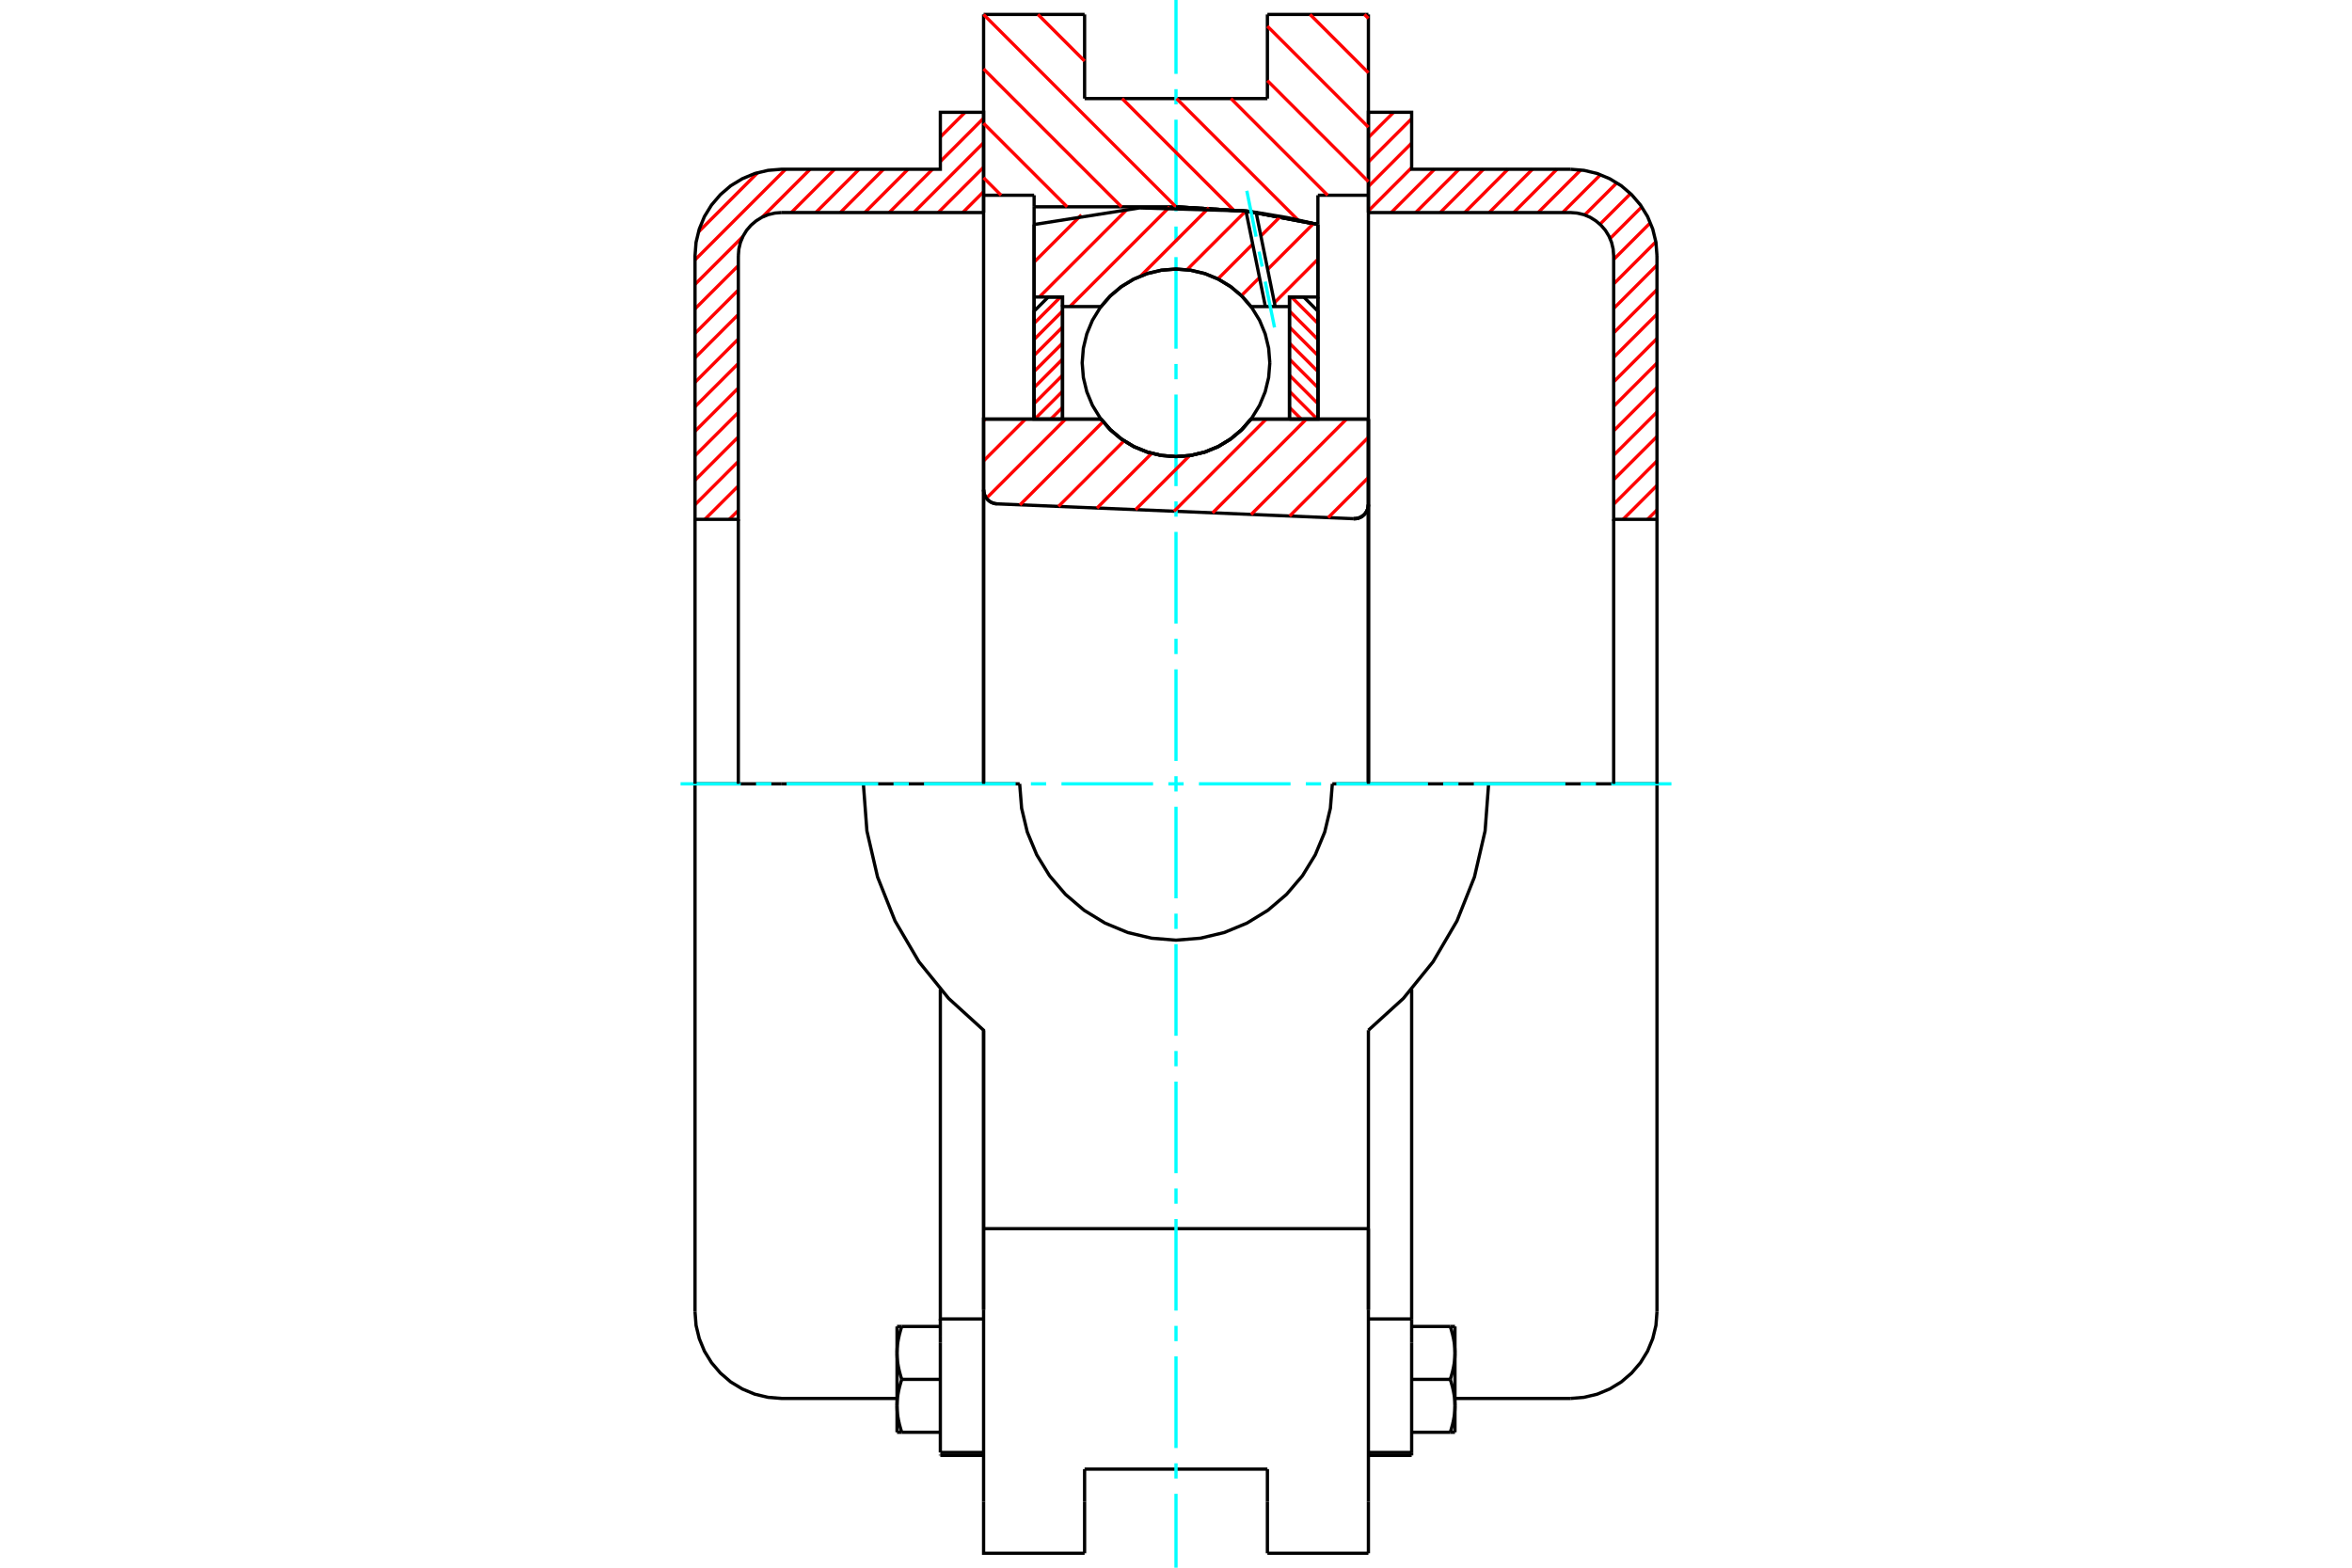 <?xml version="1.0" standalone="no"?>
<!DOCTYPE svg PUBLIC "-//W3C//DTD SVG 1.1//EN"
	"http://www.w3.org/Graphics/SVG/1.1/DTD/svg11.dtd">
<svg xmlns="http://www.w3.org/2000/svg" height="100%" width="100%" viewBox="0 0 36000 24000">
	<rect x="-1800" y="-1200" width="39600" height="26400" style="fill:#FFF"/>
	<g style="fill:none; fill-rule:evenodd" transform="matrix(1 0 0 1 0 0)">
		<g style="fill:none; stroke:#000; stroke-width:50; shape-rendering:geometricPrecision">
			<polyline points="20719,7941 20754,7940 20788,7933 20821,7921 20851,7903 20878,7881 20901,7855 20920,7826 20934,7793 20942,7759 20945,7725"/>
			<line x1="20945" y1="6416" x2="20945" y2="7725"/>
			<line x1="19148" y1="6416" x2="20945" y2="6416"/>
			<polyline points="16852,6416 16998,6582 17168,6724 17358,6839 17563,6922 17779,6973 18000,6990 18221,6973 18437,6922 18642,6839 18832,6724 19002,6582 19148,6416"/>
			<line x1="15055" y1="6416" x2="16852" y2="6416"/>
			<line x1="15055" y1="7497" x2="15055" y2="6416"/>
			<polyline points="15055,7497 15058,7530 15065,7563 15078,7593 15095,7622 15116,7648 15140,7670 15168,7688 15198,7701 15230,7710 15263,7714"/>
			<line x1="20719" y1="7941" x2="15263" y2="7714"/>
			<line x1="20945" y1="7725" x2="20945" y2="12000"/>
			<line x1="15055" y1="7497" x2="15055" y2="12000"/>
			<polyline points="20719,7941 20754,7940 20788,7933 20821,7921 20851,7903 20878,7881 20901,7855 20920,7826 20934,7793 20942,7759 20945,7725"/>
			<line x1="20945" y1="221" x2="20945" y2="2989"/>
			<line x1="19399" y1="221" x2="20945" y2="221"/>
			<line x1="19399" y1="1509" x2="19399" y2="221"/>
			<line x1="16601" y1="1509" x2="19399" y2="1509"/>
			<line x1="16601" y1="221" x2="16601" y2="1509"/>
			<line x1="15055" y1="221" x2="16601" y2="221"/>
			<line x1="15055" y1="2989" x2="15055" y2="221"/>
			<line x1="15828" y1="2989" x2="15055" y2="2989"/>
			<line x1="15828" y1="3166" x2="15828" y2="2989"/>
			<line x1="18000" y1="3166" x2="15828" y2="3166"/>
			<polyline points="20172,3437 19094,3234 18000,3166"/>
			<line x1="20172" y1="2989" x2="20172" y2="3437"/>
			<line x1="20945" y1="2989" x2="20172" y2="2989"/>
			<line x1="22785" y1="12000" x2="20393" y2="12000"/>
			<line x1="15607" y1="12000" x2="13215" y2="12000"/>
			<polyline points="15607,12000 15637,12374 15724,12739 15868,13086 16064,13406 16308,13692 16594,13936 16914,14132 17261,14276 17626,14363 18000,14393 18374,14363 18739,14276 19086,14132 19406,13936 19692,13692 19936,13406 20132,13086 20276,12739 20363,12374 20393,12000"/>
			<polyline points="13215,12000 13269,12721 13432,13426 13699,14098 14065,14723 14520,15285 15055,15772 15055,18810"/>
			<line x1="20945" y1="18810" x2="15055" y2="18810"/>
			<line x1="20945" y1="15772" x2="20945" y2="18810"/>
			<polyline points="20945,15772 21480,15285 21935,14723 22301,14098 22568,13426 22731,12721 22785,12000"/>
			<line x1="20945" y1="20052" x2="20945" y2="18810"/>
			<line x1="20945" y1="22988" x2="20945" y2="20052"/>
			<line x1="20945" y1="23779" x2="20945" y2="22988"/>
			<line x1="20945" y1="18810" x2="20945" y2="20052"/>
			<line x1="20945" y1="2989" x2="20945" y2="12000"/>
			<line x1="20172" y1="3437" x2="20172" y2="6416"/>
			<line x1="15828" y1="6416" x2="15828" y2="3166"/>
			<line x1="15055" y1="6416" x2="15055" y2="2989"/>
			<line x1="16601" y1="22988" x2="16601" y2="22491"/>
			<line x1="16601" y1="23779" x2="16601" y2="22988"/>
			<line x1="16601" y1="22491" x2="19399" y2="22491"/>
			<line x1="19399" y1="22988" x2="19399" y2="23779"/>
			<line x1="19399" y1="22491" x2="19399" y2="22988"/>
			<line x1="15055" y1="20052" x2="15055" y2="22988"/>
			<line x1="19399" y1="23779" x2="20945" y2="23779"/>
			<polyline points="15055,22988 15055,23779 16601,23779"/>
			<line x1="15055" y1="20052" x2="15055" y2="18810"/>
			<polyline points="20172,3437 19094,3234 18000,3166"/>
			<line x1="14393" y1="22271" x2="14393" y2="22281"/>
			<line x1="14393" y1="20558" x2="14393" y2="22236"/>
			<line x1="14393" y1="20462" x2="14393" y2="20558"/>
			<line x1="14393" y1="20192" x2="14393" y2="20462"/>
			<polyline points="14393,15144 14393,20192 15055,20192"/>
			<polyline points="13730,21522 13730,21533 13730,21544 13731,21555 13731,21567 13732,21578 13732,21589 13733,21600 13734,21611 13735,21622 13736,21633 13737,21644 13738,21655 13740,21666 13741,21678 13743,21689 13745,21700 13747,21711 13749,21723 13751,21734 13753,21746 13756,21757 13758,21769 13761,21780 13764,21792 13766,21804 13769,21816 13773,21828 13776,21840 13779,21852 13783,21864 13786,21876 13790,21889 13794,21902 13798,21914 13802,21927"/>
			<line x1="13730" y1="21927" x2="13730" y2="21522"/>
			<line x1="13802" y1="21927" x2="13730" y2="21927"/>
			<polyline points="13730,20712 13730,20723 13730,20735 13731,20746 13731,20757 13732,20768 13732,20779 13733,20790 13734,20801 13735,20812 13736,20823 13737,20834 13738,20845 13740,20857 13741,20868 13743,20879 13745,20890 13747,20902 13749,20913 13751,20924 13753,20936 13756,20947 13758,20959 13761,20971 13764,20982 13766,20994 13769,21006 13773,21018 13776,21030 13779,21042 13783,21054 13786,21067 13790,21079 13794,21092 13798,21104 13802,21117"/>
			<line x1="13730" y1="21522" x2="13730" y2="20712"/>
			<polyline points="13802,21117 13798,21130 13794,21143 13790,21155 13786,21168 13783,21180 13779,21192 13776,21204 13773,21216 13769,21228 13766,21240 13764,21252 13761,21264 13758,21275 13756,21287 13753,21298 13751,21310 13749,21321 13747,21333 13745,21344 13743,21355 13741,21367 13740,21378 13738,21389 13737,21400 13736,21411 13735,21422 13734,21433 13733,21444 13732,21455 13732,21467 13731,21478 13731,21489 13730,21500 13730,21511 13730,21522"/>
			<line x1="13730" y1="20307" x2="13802" y2="20307"/>
			<line x1="13730" y1="20712" x2="13730" y2="20307"/>
			<polyline points="13802,20307 13798,20320 13794,20333 13790,20345 13786,20358 13783,20370 13779,20382 13776,20395 13773,20407 13769,20419 13766,20430 13764,20442 13761,20454 13758,20466 13756,20477 13753,20489 13751,20500 13749,20512 13747,20523 13745,20534 13743,20545 13741,20557 13740,20568 13738,20579 13737,20590 13736,20601 13735,20612 13734,20624 13733,20635 13732,20646 13732,20657 13731,20668 13731,20679 13730,20690 13730,20701 13730,20712"/>
			<line x1="14393" y1="21117" x2="13802" y2="21117"/>
			<line x1="14393" y1="20307" x2="13802" y2="20307"/>
			<line x1="14393" y1="21927" x2="13802" y2="21927"/>
			<line x1="11963" y1="12000" x2="10638" y2="12000"/>
			<line x1="13215" y1="12000" x2="11963" y2="12000"/>
			<line x1="10638" y1="12000" x2="10638" y2="20083"/>
			<line x1="15055" y1="15778" x2="15055" y2="20052"/>
			<line x1="14393" y1="22281" x2="15055" y2="22281"/>
			<line x1="14393" y1="22236" x2="15055" y2="22236"/>
			<polyline points="10638,20083 10654,20291 10703,20493 10782,20685 10891,20862 11026,21020 11184,21156 11362,21264 11554,21344 11756,21392 11963,21409 13730,21409"/>
			<line x1="21607" y1="22281" x2="21607" y2="22236"/>
			<line x1="20945" y1="20192" x2="21607" y2="20192"/>
			<line x1="21607" y1="20462" x2="21607" y2="20192"/>
			<line x1="21607" y1="20558" x2="21607" y2="20462"/>
			<line x1="21607" y1="22236" x2="21607" y2="20558"/>
			<line x1="21607" y1="20192" x2="21607" y2="15144"/>
			<line x1="22198" y1="20307" x2="22270" y2="20307"/>
			<polyline points="22270,20712 22270,20701 22270,20690 22269,20679 22269,20668 22268,20657 22268,20646 22267,20635 22266,20624 22265,20612 22264,20601 22263,20590 22262,20579 22260,20568 22259,20557 22257,20545 22255,20534 22253,20523 22251,20512 22249,20500 22247,20489 22244,20477 22242,20466 22239,20454 22236,20442 22234,20430 22231,20419 22227,20407 22224,20395 22221,20382 22217,20370 22214,20358 22210,20345 22206,20333 22202,20320 22198,20307"/>
			<line x1="22270" y1="20307" x2="22270" y2="20712"/>
			<polyline points="22270,21522 22270,21511 22270,21500 22269,21489 22269,21478 22268,21467 22268,21455 22267,21444 22266,21433 22265,21422 22264,21411 22263,21400 22262,21389 22260,21378 22259,21367 22257,21355 22255,21344 22253,21333 22251,21321 22249,21310 22247,21298 22244,21287 22242,21275 22239,21264 22236,21252 22234,21240 22231,21228 22227,21216 22224,21204 22221,21192 22217,21180 22214,21168 22210,21155 22206,21143 22202,21130 22198,21117"/>
			<line x1="22270" y1="20712" x2="22270" y2="21522"/>
			<polyline points="22198,21117 22202,21104 22206,21092 22210,21079 22214,21067 22217,21054 22221,21042 22224,21030 22227,21018 22231,21006 22234,20994 22236,20982 22239,20971 22242,20959 22244,20947 22247,20936 22249,20924 22251,20913 22253,20902 22255,20890 22257,20879 22259,20868 22260,20857 22262,20845 22263,20834 22264,20823 22265,20812 22266,20801 22267,20790 22268,20779 22268,20768 22269,20757 22269,20746 22270,20735 22270,20723 22270,20712"/>
			<line x1="22270" y1="21927" x2="22198" y2="21927"/>
			<line x1="22270" y1="21522" x2="22270" y2="21927"/>
			<polyline points="22198,21927 22202,21914 22206,21902 22210,21889 22214,21876 22217,21864 22221,21852 22224,21840 22227,21828 22231,21816 22234,21804 22236,21792 22239,21780 22242,21769 22244,21757 22247,21746 22249,21734 22251,21723 22253,21711 22255,21700 22257,21689 22259,21678 22260,21666 22262,21655 22263,21644 22264,21633 22265,21622 22266,21611 22267,21600 22268,21589 22268,21578 22269,21567 22269,21555 22270,21544 22270,21533 22270,21522"/>
			<line x1="21607" y1="21927" x2="22198" y2="21927"/>
			<line x1="21607" y1="21117" x2="22198" y2="21117"/>
			<line x1="21607" y1="20307" x2="22198" y2="20307"/>
			<polyline points="25362,12000 24037,12000 22785,12000"/>
			<line x1="25362" y1="20083" x2="25362" y2="12000"/>
			<line x1="20945" y1="22281" x2="21607" y2="22281"/>
			<line x1="20945" y1="22236" x2="21607" y2="22236"/>
			<polyline points="24037,21409 24244,21392 24446,21344 24638,21264 24816,21156 24974,21020 25109,20862 25218,20685 25297,20493 25346,20291 25362,20083"/>
			<line x1="22270" y1="21409" x2="24037" y2="21409"/>
		</g>
		<g style="fill:none; stroke:#0FF; stroke-width:50; shape-rendering:geometricPrecision">
			<line x1="10417" y1="12000" x2="11338" y2="12000"/>
			<line x1="11572" y1="12000" x2="11806" y2="12000"/>
			<line x1="12040" y1="12000" x2="13442" y2="12000"/>
			<line x1="13676" y1="12000" x2="13910" y2="12000"/>
			<line x1="14143" y1="12000" x2="15546" y2="12000"/>
			<line x1="15779" y1="12000" x2="16013" y2="12000"/>
			<line x1="16247" y1="12000" x2="17649" y2="12000"/>
			<line x1="17883" y1="12000" x2="18117" y2="12000"/>
			<line x1="18351" y1="12000" x2="19753" y2="12000"/>
			<line x1="19987" y1="12000" x2="20221" y2="12000"/>
			<line x1="20454" y1="12000" x2="21857" y2="12000"/>
			<line x1="22090" y1="12000" x2="22324" y2="12000"/>
			<line x1="22558" y1="12000" x2="23960" y2="12000"/>
			<line x1="24194" y1="12000" x2="24428" y2="12000"/>
			<line x1="24662" y1="12000" x2="25583" y2="12000"/>
			<line x1="18000" y1="24000" x2="18000" y2="22869"/>
			<line x1="18000" y1="22635" x2="18000" y2="22402"/>
			<line x1="18000" y1="22168" x2="18000" y2="20765"/>
			<line x1="18000" y1="20532" x2="18000" y2="20298"/>
			<line x1="18000" y1="20064" x2="18000" y2="18662"/>
			<line x1="18000" y1="18428" x2="18000" y2="18194"/>
			<line x1="18000" y1="17960" x2="18000" y2="16558"/>
			<line x1="18000" y1="16324" x2="18000" y2="16090"/>
			<line x1="18000" y1="15857" x2="18000" y2="14454"/>
			<line x1="18000" y1="14221" x2="18000" y2="13987"/>
			<line x1="18000" y1="13753" x2="18000" y2="12351"/>
			<line x1="18000" y1="12117" x2="18000" y2="11883"/>
			<line x1="18000" y1="11649" x2="18000" y2="10247"/>
			<line x1="18000" y1="10013" x2="18000" y2="9779"/>
			<line x1="18000" y1="9546" x2="18000" y2="8143"/>
			<line x1="18000" y1="7910" x2="18000" y2="7676"/>
			<line x1="18000" y1="7442" x2="18000" y2="6040"/>
			<line x1="18000" y1="5806" x2="18000" y2="5572"/>
			<line x1="18000" y1="5338" x2="18000" y2="3936"/>
			<line x1="18000" y1="3702" x2="18000" y2="3468"/>
			<line x1="18000" y1="3235" x2="18000" y2="1832"/>
			<line x1="18000" y1="1598" x2="18000" y2="1365"/>
			<line x1="18000" y1="1131" x2="18000" y2="0"/>
		</g>
		<g style="fill:none; stroke:#F00; stroke-width:50; shape-rendering:geometricPrecision">
			<line x1="25362" y1="7807" x2="25218" y2="7951"/>
			<line x1="25362" y1="7432" x2="24843" y2="7951"/>
			<line x1="25362" y1="7057" x2="24699" y2="7720"/>
			<line x1="25362" y1="6683" x2="24699" y2="7345"/>
			<line x1="25362" y1="6308" x2="24699" y2="6970"/>
			<line x1="25362" y1="5933" x2="24699" y2="6596"/>
			<line x1="25362" y1="5558" x2="24699" y2="6221"/>
			<line x1="25362" y1="5183" x2="24699" y2="5846"/>
			<line x1="25362" y1="4809" x2="24699" y2="5471"/>
			<line x1="25362" y1="4434" x2="24699" y2="5096"/>
			<line x1="25362" y1="4059" x2="24699" y2="4722"/>
			<line x1="25344" y1="3702" x2="24699" y2="4347"/>
			<line x1="25261" y1="3410" x2="24699" y2="3972"/>
			<line x1="25129" y1="3167" x2="24644" y2="3652"/>
			<line x1="24958" y1="2964" x2="24489" y2="3433"/>
			<line x1="24748" y1="2799" x2="24255" y2="3291"/>
			<line x1="24497" y1="2675" x2="23918" y2="3254"/>
			<line x1="24196" y1="2601" x2="23543" y2="3254"/>
			<line x1="23831" y1="2591" x2="23169" y2="3254"/>
			<line x1="23456" y1="2591" x2="22794" y2="3254"/>
			<line x1="23081" y1="2591" x2="22419" y2="3254"/>
			<line x1="22707" y1="2591" x2="22044" y2="3254"/>
			<line x1="22332" y1="2591" x2="21669" y2="3254"/>
			<line x1="21957" y1="2591" x2="21294" y2="3254"/>
			<line x1="21607" y1="2566" x2="20945" y2="3229"/>
			<line x1="21607" y1="2191" x2="20945" y2="2854"/>
			<line x1="21607" y1="1817" x2="20945" y2="2479"/>
			<line x1="21331" y1="1719" x2="20945" y2="2104"/>
			<line x1="20956" y1="1719" x2="20945" y2="1730"/>
		</g>
		<g style="fill:none; stroke:#000; stroke-width:50; shape-rendering:geometricPrecision">
			<polyline points="20945,3254 20945,1719 21607,1719 21607,2591 24037,2591"/>
			<polyline points="25362,3917 25346,3709 25297,3507 25218,3315 25109,3138 24974,2980 24816,2844 24638,2736 24446,2656 24244,2608 24037,2591"/>
			<polyline points="25362,3917 25362,7951 24699,7951 24699,3917 24691,3813 24667,3712 24627,3616 24573,3527 24505,3448 24426,3381 24338,3326 24242,3286 24140,3262 24037,3254 20945,3254"/>
			<line x1="25362" y1="12000" x2="25362" y2="7951"/>
			<line x1="24699" y1="7951" x2="24699" y2="12000"/>
		</g>
		<g style="fill:none; stroke:#F00; stroke-width:50; shape-rendering:geometricPrecision">
			<line x1="11301" y1="7814" x2="11163" y2="7951"/>
			<line x1="11301" y1="7439" x2="10789" y2="7951"/>
			<line x1="11301" y1="7064" x2="10638" y2="7727"/>
			<line x1="15055" y1="2935" x2="14736" y2="3254"/>
			<line x1="11301" y1="6689" x2="10638" y2="7352"/>
			<line x1="15055" y1="2560" x2="14361" y2="3254"/>
			<line x1="11301" y1="6314" x2="10638" y2="6977"/>
			<line x1="15055" y1="2185" x2="13986" y2="3254"/>
			<line x1="11301" y1="5940" x2="10638" y2="6602"/>
			<line x1="15055" y1="1810" x2="14393" y2="2473"/>
			<line x1="14274" y1="2591" x2="13611" y2="3254"/>
			<line x1="11301" y1="5565" x2="10638" y2="6227"/>
			<line x1="14772" y1="1719" x2="14393" y2="2098"/>
			<line x1="13899" y1="2591" x2="13237" y2="3254"/>
			<line x1="11301" y1="5190" x2="10638" y2="5853"/>
			<line x1="14397" y1="1719" x2="14393" y2="1723"/>
			<line x1="13524" y1="2591" x2="12862" y2="3254"/>
			<line x1="11301" y1="4815" x2="10638" y2="5478"/>
			<line x1="13150" y1="2591" x2="12487" y2="3254"/>
			<line x1="11301" y1="4440" x2="10638" y2="5103"/>
			<line x1="12775" y1="2591" x2="12112" y2="3254"/>
			<line x1="11301" y1="4066" x2="10638" y2="4728"/>
			<line x1="12400" y1="2591" x2="11667" y2="3324"/>
			<line x1="11371" y1="3621" x2="10638" y2="4353"/>
			<line x1="12025" y1="2591" x2="10638" y2="3978"/>
			<line x1="11598" y1="2643" x2="10690" y2="3552"/>
		</g>
		<g style="fill:none; stroke:#000; stroke-width:50; shape-rendering:geometricPrecision">
			<polyline points="15055,3254 15055,1719 14393,1719 14393,2591 11963,2591 11756,2608 11554,2656 11362,2736 11184,2844 11026,2980 10891,3138 10782,3315 10703,3507 10654,3709 10638,3917 10638,7951 11301,7951 11301,3917"/>
			<polyline points="11963,3254 11860,3262 11758,3286 11662,3326 11574,3381 11495,3448 11427,3527 11373,3616 11333,3712 11309,3813 11301,3917"/>
			<line x1="11963" y1="3254" x2="15055" y2="3254"/>
			<line x1="10638" y1="12000" x2="10638" y2="7951"/>
			<line x1="11301" y1="7951" x2="11301" y2="12000"/>
		</g>
		<g style="fill:none; stroke:#F00; stroke-width:50; shape-rendering:geometricPrecision">
			<line x1="20884" y1="221" x2="20945" y2="281"/>
			<line x1="20052" y1="221" x2="20945" y2="1114"/>
			<line x1="19399" y1="401" x2="20945" y2="1947"/>
			<line x1="19399" y1="1234" x2="20945" y2="2780"/>
			<line x1="18841" y1="1509" x2="20321" y2="2989"/>
			<line x1="18008" y1="1509" x2="19869" y2="3370"/>
			<line x1="15887" y1="221" x2="16601" y2="935"/>
			<line x1="17175" y1="1509" x2="18880" y2="3214"/>
			<line x1="15055" y1="222" x2="17999" y2="3166"/>
			<line x1="15055" y1="1055" x2="17166" y2="3166"/>
			<line x1="15055" y1="1888" x2="16333" y2="3166"/>
			<line x1="15055" y1="2721" x2="15323" y2="2989"/>
		</g>
		<g style="fill:none; stroke:#000; stroke-width:50; shape-rendering:geometricPrecision">
			<polyline points="20172,3437 19094,3234 18000,3166"/>
		</g>
		<g style="fill:none; stroke:#F00; stroke-width:50; shape-rendering:geometricPrecision">
			<line x1="16232" y1="4547" x2="15828" y2="4951"/>
			<line x1="16263" y1="4762" x2="15828" y2="5197"/>
			<line x1="16263" y1="5008" x2="15828" y2="5442"/>
			<line x1="16263" y1="5254" x2="15828" y2="5688"/>
			<line x1="16263" y1="5499" x2="15828" y2="5934"/>
			<line x1="16263" y1="5745" x2="15828" y2="6180"/>
			<line x1="16263" y1="5991" x2="15838" y2="6416"/>
			<line x1="16263" y1="6237" x2="16083" y2="6416"/>
		</g>
		<g style="fill:none; stroke:#000; stroke-width:50; shape-rendering:geometricPrecision">
			<polyline points="16263,6416 16263,4547 16045,4547 15828,4764 15828,6416 16263,6416"/>
		</g>
		<g style="fill:none; stroke:#F00; stroke-width:50; shape-rendering:geometricPrecision">
			<line x1="19768" y1="4547" x2="20172" y2="4951"/>
			<line x1="19737" y1="4762" x2="20172" y2="5197"/>
			<line x1="19737" y1="5008" x2="20172" y2="5442"/>
			<line x1="19737" y1="5254" x2="20172" y2="5688"/>
			<line x1="19737" y1="5499" x2="20172" y2="5934"/>
			<line x1="19737" y1="5745" x2="20172" y2="6180"/>
			<line x1="19737" y1="5991" x2="20162" y2="6416"/>
			<line x1="19737" y1="6237" x2="19917" y2="6416"/>
		</g>
		<g style="fill:none; stroke:#000; stroke-width:50; shape-rendering:geometricPrecision">
			<polyline points="19737,6416 19737,4547 19955,4547 20172,4764 20172,6416 19737,6416"/>
			<polyline points="19436,5555 19418,5330 19365,5111 19279,4903 19161,4711 19015,4539 18844,4393 18652,4275 18444,4189 18225,4137 18000,4119 17775,4137 17556,4189 17348,4275 17156,4393 16985,4539 16839,4711 16721,4903 16635,5111 16582,5330 16564,5555 16582,5779 16635,5998 16721,6206 16839,6398 16985,6570 17156,6716 17348,6834 17556,6920 17775,6973 18000,6990 18225,6973 18444,6920 18652,6834 18844,6716 19015,6570 19161,6398 19279,6206 19365,5998 19418,5779 19436,5555"/>
		</g>
		<g style="fill:none; stroke:#F00; stroke-width:50; shape-rendering:geometricPrecision">
			<line x1="20172" y1="3969" x2="19506" y2="4635"/>
			<line x1="20105" y1="3422" x2="19403" y2="4124"/>
			<line x1="19278" y1="4249" x2="19001" y2="4526"/>
			<line x1="19600" y1="3312" x2="19299" y2="3613"/>
			<line x1="19174" y1="3738" x2="18641" y2="4271"/>
			<line x1="19068" y1="3231" x2="18169" y2="4129"/>
			<line x1="18504" y1="3180" x2="17459" y2="4225"/>
			<line x1="17902" y1="3168" x2="16376" y2="4693"/>
			<line x1="17255" y1="3201" x2="15908" y2="4547"/>
			<line x1="16552" y1="3290" x2="15828" y2="4013"/>
		</g>
		<g style="fill:none; stroke:#000; stroke-width:50; shape-rendering:geometricPrecision">
			<polyline points="15828,6416 15828,4547 15828,3437"/>
			<polyline points="19071,3231 17440,3183 15828,3437"/>
			<polyline points="19226,3251 19149,3241 19071,3231"/>
			<polyline points="20172,3437 19701,3331 19226,3251"/>
			<polyline points="20172,3437 20172,4547 19737,4547 19737,4693 19737,6416"/>
			<polyline points="19737,4693 19518,4693 19368,4693 19148,4693 19002,4527 18832,4385 18642,4271 18437,4187 18221,4136 18000,4119 17779,4136 17563,4187 17358,4271 17168,4385 16998,4527 16852,4693 16263,4693 16263,6416"/>
			<polyline points="16263,4693 16263,4547 15828,4547"/>
			<line x1="20172" y1="4547" x2="20172" y2="6416"/>
		</g>
		<g style="fill:none; stroke:#0FF; stroke-width:50; shape-rendering:geometricPrecision">
			<line x1="19508" y1="5013" x2="19365" y2="4311"/>
			<line x1="19319" y1="4081" x2="19272" y2="3852"/>
			<line x1="19226" y1="3623" x2="19084" y2="2921"/>
		</g>
		<g style="fill:none; stroke:#000; stroke-width:50; shape-rendering:geometricPrecision">
			<line x1="19368" y1="4693" x2="19071" y2="3231"/>
			<line x1="19518" y1="4693" x2="19226" y2="3251"/>
		</g>
		<g style="fill:none; stroke:#F00; stroke-width:50; shape-rendering:geometricPrecision">
			<line x1="20945" y1="7310" x2="20329" y2="7925"/>
			<line x1="20945" y1="6695" x2="19739" y2="7901"/>
			<line x1="20610" y1="6416" x2="19150" y2="7876"/>
			<line x1="19996" y1="6416" x2="18560" y2="7852"/>
			<line x1="19381" y1="6416" x2="17970" y2="7827"/>
			<line x1="18208" y1="6975" x2="17381" y2="7802"/>
			<line x1="17628" y1="6941" x2="16791" y2="7778"/>
			<line x1="17205" y1="6749" x2="16201" y2="7753"/>
			<line x1="16884" y1="6456" x2="15612" y2="7729"/>
			<line x1="16310" y1="6416" x2="15099" y2="7627"/>
			<line x1="15696" y1="6416" x2="15055" y2="7056"/>
			<line x1="15081" y1="6416" x2="15055" y2="6442"/>
		</g>
		<g style="fill:none; stroke:#000; stroke-width:50; shape-rendering:geometricPrecision">
			<polyline points="15055,7497 15058,7530 15065,7563 15078,7593 15095,7622 15116,7648 15140,7670 15168,7688 15198,7701 15230,7710 15263,7714"/>
			<polyline points="20719,7941 20754,7940 20788,7933 20821,7921 20851,7903 20878,7881 20901,7855 20920,7826 20934,7793 20942,7759 20945,7725"/>
			<polyline points="20945,6416 20510,6416 19148,6416"/>
			<polyline points="16852,6416 16998,6582 17168,6724 17358,6839 17563,6922 17779,6973 18000,6990 18221,6973 18437,6922 18642,6839 18832,6724 19002,6582 19148,6416"/>
			<polyline points="16852,6416 15490,6416 15055,6416 15055,12000"/>
			<line x1="20945" y1="12000" x2="20945" y2="6416"/>
		</g>
	</g>
</svg>
